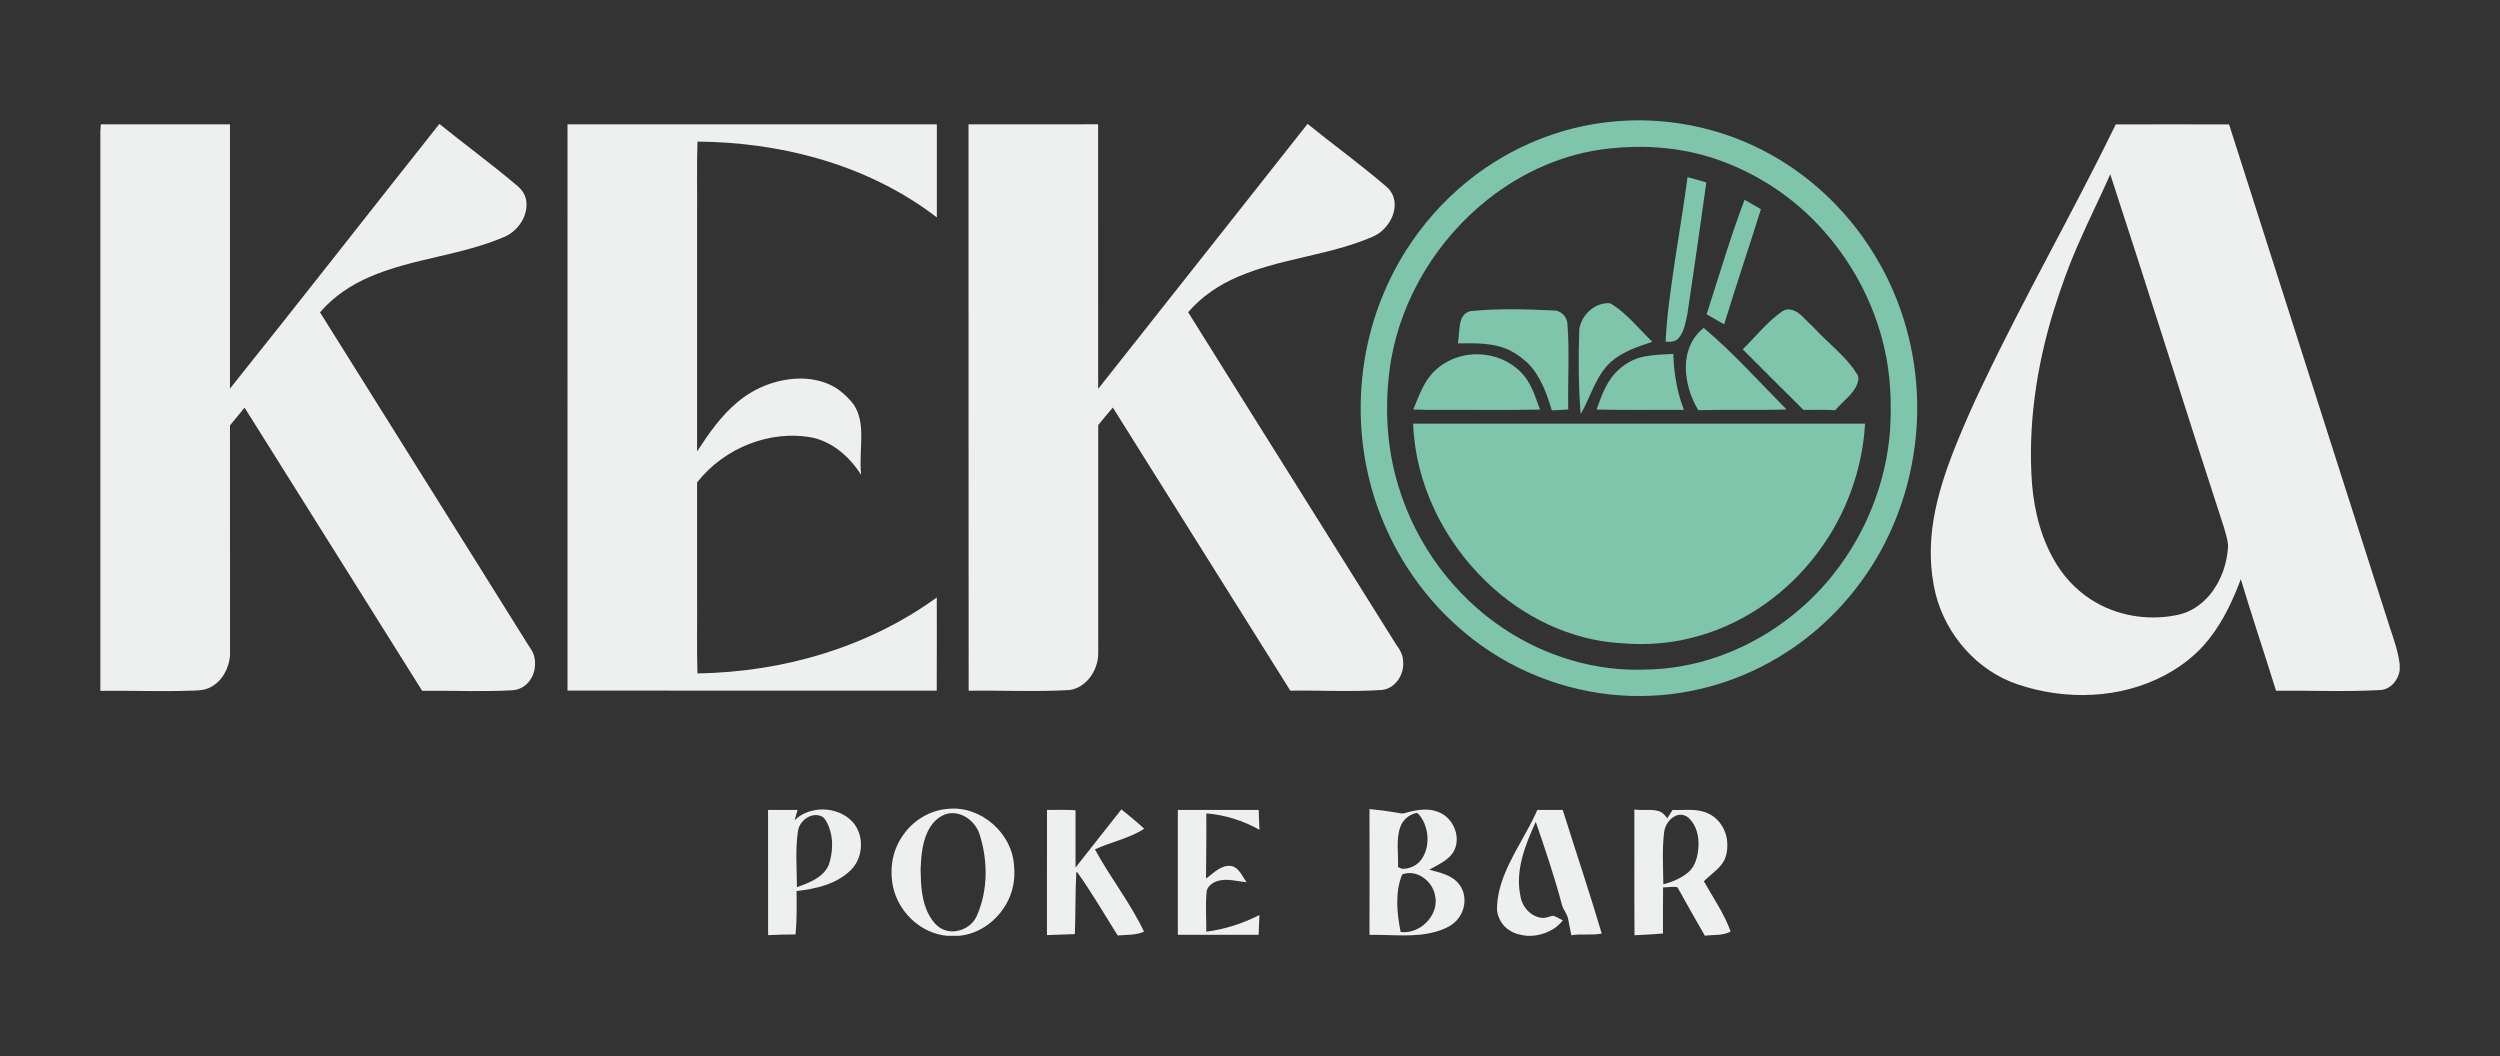 <svg xmlns="http://www.w3.org/2000/svg" xmlns:xlink="http://www.w3.org/1999/xlink" id="Capa_1" x="0px" y="0px" viewBox="0 0 436.46 184.38" style="enable-background:new 0 0 436.46 184.38;" xml:space="preserve"><rect x="0" y="0" width="436.46" height="184.38" fill="#333333" stroke="none"/><style type="text/css">	.st0{fill:#7EC5AB;}	.st1{fill:#EDF0EE;}</style><g>	<g id="_x23_7acaadff_00000039105259325735026140000003579331791744584353_">		<path class="st0" d="M280.59,21.33c9.82-1.17,20,0.85,28.63,5.69c7.63,4.26,14.03,10.62,18.44,18.15   c4.49,7.57,6.9,16.33,7.05,25.12c0.17,9.63-2.36,19.32-7.34,27.58c-3.91,6.46-9.28,12.06-15.66,16.12   c-7.45,4.79-16.25,7.46-25.11,7.52c-9.9,0.12-19.8-3.01-27.87-8.74c-7.53-5.34-13.49-12.81-17.08-21.31   c-5.49-12.76-5.44-27.73,0.02-40.49c4.2-9.94,11.7-18.49,21.12-23.8C268.26,24.07,274.35,22.05,280.59,21.33 M280.82,25.94   c-7.7,0.83-15.04,4.09-21.08,8.88c-8.77,6.95-15.02,17.11-16.91,28.17c-1.16,7.32-0.87,14.93,1.36,22.03   c3.04,10.01,9.6,18.92,18.31,24.71c7.32,4.89,16.16,7.55,24.98,7.16c12.71-0.21,24.9-6.83,32.7-16.76   c5.64-7.14,9.13-15.98,9.8-25.06c0.28-4.77,0.09-9.6-0.99-14.26c-1.84-8.11-5.95-15.67-11.68-21.69   c-5.16-5.44-11.74-9.52-18.9-11.73C292.73,25.67,286.7,25.28,280.82,25.94z"></path>		<path class="st0" d="M294.62,30.92c1.1,0.29,2.19,0.61,3.28,0.94c-1.08,7.68-2.16,15.37-3.32,23.04   c-0.33,1.45-0.55,3.07-1.59,4.21c-0.57,0.6-1.43,0.6-2.2,0.55c0.21-4.82,0.97-9.61,1.66-14.39   C293.17,40.49,293.99,35.72,294.62,30.92z"></path>		<path class="st0" d="M304.57,34.88c0.96,0.53,1.9,1.11,2.86,1.64c-2.1,6.72-4.36,13.38-6.42,20.11c-1.02-0.59-2.05-1.16-3.06-1.76   C300.11,48.2,302.08,41.45,304.57,34.88z"></path>		<path class="st0" d="M275.72,57.51c0.3-2.13,2-4.01,4.1-4.48c0.56-0.09,1.22-0.25,1.7,0.15c2.68,1.74,4.66,4.3,6.95,6.49   c-2.53,0.85-5.17,1.7-7.21,3.49c-2.68,2.43-3.53,6.11-5.3,9.14C275.57,67.38,275.54,62.44,275.72,57.51z"></path>		<path class="st0" d="M256.98,54.29c4.83-0.47,9.69-0.29,14.54-0.08c1.17,0.13,2.11,1.25,2.14,2.42c0.37,4.94,0.03,9.9,0.13,14.85   c-0.95,0.1-1.91,0.11-2.87,0.16c-0.9-2.95-1.97-6.01-4.19-8.25c-1.27-1.15-2.7-2.18-4.35-2.71c-2.54-0.86-5.24-0.75-7.88-0.74   c0.3-1.37,0.14-2.82,0.61-4.16C255.38,54.99,256.11,54.33,256.98,54.29z"></path>		<path class="st0" d="M311.09,54.4c0.62-0.5,1.53-0.46,2.22-0.13c0.97,0.43,1.63,1.28,2.38,1.99c1.11,1.01,2.08,2.17,3.2,3.17   c1.9,1.82,3.92,3.6,5.31,5.87c0.41,0.53,0.23,1.25,0.01,1.82c-0.78,1.87-2.57,2.98-3.81,4.5c-1.85-0.13-3.7-0.04-5.55-0.06   c-3.55-3.5-7.06-7.05-10.59-10.57C306.51,58.76,308.49,56.23,311.09,54.4z"></path>		<path class="st0" d="M297.44,57.25c5.2,4.35,9.7,9.44,14.46,14.24c-5.14,0.16-10.28-0.02-15.41,0.12   c-1.35-2.26-2.17-4.86-2.17-7.5C294.29,61.51,295.35,58.86,297.44,57.25z"></path>		<path class="st0" d="M250.56,64.67c2.28-2.15,5.54-3.14,8.64-2.73c2.74,0.29,5.36,1.7,7.06,3.88c1.26,1.69,1.89,3.73,2.6,5.69   c-6.21,0.12-12.42,0.02-18.64,0.05c-1.17,0.04-2.32-0.08-3.49-0.05C247.74,69.1,248.59,66.48,250.56,64.67z"></path>		<path class="st0" d="M287.08,62.24c1.66-0.33,3.36-0.36,5.05-0.45c0.11,3.33,0.64,6.67,1.87,9.77   c-5.09-0.04-10.18,0.07-15.26-0.06c0.76-2.18,1.56-4.43,3.1-6.2C283.21,63.77,285.04,62.61,287.08,62.24z"></path>		<path class="st0" d="M246.71,73.97c26.3,0,52.6,0,78.9,0c-0.46,8.12-3.41,16.07-8.3,22.56c-5.12,6.83-12.39,12.1-20.62,14.46   c-4.4,1.32-9.03,1.69-13.6,1.31c-8.85-0.49-17.29-4.61-23.61-10.75C252.01,94.38,247.09,84.37,246.71,73.97z"></path>	</g>	<g id="_x23_ecf0eeff_00000155120601011141546820000004678361972247966100_">		<path class="st1" d="M76.71,21.63c4.39,3.56,8.96,6.9,13.28,10.54c0.9,0.69,1.7,1.63,1.87,2.8c0.41,2.61-1.31,5.21-3.62,6.3   c-7.56,3.32-16.02,3.78-23.61,7.03c-3.32,1.42-6.41,3.47-8.76,6.23c11.92,19.1,23.92,38.14,35.83,57.24   c0.49,0.88,1.19,1.64,1.51,2.61c0.42,1.46,0.21,3.13-0.68,4.38c-0.69,1.03-1.88,1.7-3.12,1.75c-5.23,0.3-10.47,0.03-15.71,0.09   c-10.34-16.47-20.65-32.96-31-49.43c-0.86,1.03-1.71,2.06-2.55,3.1c0.02,13.41-0.01,26.83,0.01,40.24   c-0.21,2.2-1.38,4.42-3.39,5.46c-1.26,0.68-2.74,0.57-4.13,0.63c-5.04,0.15-10.08-0.06-15.12,0.01V23.01   c0.02-0.43,0.05-0.87,0.08-1.3c7.52,0,15.03,0,22.55,0c0,15.38,0,30.75,0,46.13C52.43,52.51,64.51,37.02,76.71,21.63z"></path>		<path class="st1" d="M169.09,21.71c7.54-0.01,15.08,0.01,22.62-0.01c0.02,15.4,0,30.79,0.01,46.19   c12.22-15.4,24.36-30.85,36.56-46.26c4.57,3.69,9.33,7.15,13.78,10.97c0.87,0.74,1.41,1.86,1.43,3.01c0.05,1.9-0.99,3.7-2.44,4.88   c-0.89,0.74-2.02,1.08-3.08,1.51c-7.13,2.7-14.9,3.3-21.92,6.35c-3.27,1.4-6.3,3.45-8.62,6.16   c12.06,19.34,24.21,38.62,36.28,57.96c0.67,0.91,1.28,1.94,1.26,3.11c0.18,2.24-1.41,4.67-3.75,4.88   c-5.31,0.35-10.63,0.04-15.95,0.12c-10.34-16.47-20.66-32.96-30.99-49.43c-0.86,1.01-1.72,2.03-2.55,3.06c0,12.56,0,25.11,0,37.67   c-0.03,1.43,0.16,2.91-0.35,4.29c-0.67,2.15-2.48,4.08-4.81,4.31c-5.82,0.31-11.64,0.03-17.46,0.11   C169.08,87.63,169.1,54.67,169.09,21.71z"></path>		<path class="st1" d="M369.38,21.72c6.59-0.02,13.19-0.01,19.78,0c9.33,29.19,18.65,58.39,27.99,87.58   c0.73,2.18,1.51,4.37,1.8,6.67v1.06c-0.24,1.71-1.6,3.35-3.4,3.44c-6.06,0.34-12.13,0.05-18.19,0.12   c-2.02-6.5-4.19-12.95-6.15-19.47c-1.38,3.67-3.06,7.29-5.51,10.39c-2.05,2.65-4.73,4.76-7.67,6.33   c-7.85,4.21-17.45,4.47-25.8,1.63c-7.04-2.36-12.47-8.59-14.29-15.73c-1.04-4.22-1.09-8.64-0.39-12.91   c0.74-4.56,2.25-8.95,3.96-13.22c1.42-3.49,2.93-6.94,4.57-10.33C353.4,51.86,361.91,37.05,369.38,21.72 M368.42,30.43   c-1.74,3.94-3.66,7.8-5.39,11.74c-1.79,3.99-3.26,8.12-4.56,12.29c-2.96,9.7-4.46,19.92-3.71,30.05   c0.41,4.91,1.69,9.83,4.31,14.04c1.74,2.8,4.17,5.17,7.06,6.76c4.29,2.39,9.46,3.06,14.24,2c2.13-0.48,4.01-1.77,5.4-3.43   c2.01-2.42,3.09-5.54,3.22-8.66c-0.09-1.11-0.45-2.18-0.76-3.25C381.54,71.48,375.13,50.91,368.42,30.43z"></path>		<path class="st1" d="M99.08,21.71c21.49,0,42.98,0,64.48,0c0,5.42,0,10.84,0,16.25c-6.21-4.78-13.41-8.21-20.94-10.34   c-6.77-1.93-13.81-2.84-20.85-2.9c-0.15,4.28-0.03,8.57-0.07,12.86c0,13.75,0.01,27.49,0,41.23c2.03-3.11,4.18-6.23,7.07-8.62   c3.12-2.62,7.17-4.15,11.25-4.1c1.97,0.05,3.97,0.49,5.69,1.5c1.13,0.66,2.08,1.57,2.94,2.53c1.22,1.42,1.64,3.33,1.7,5.16   c0.09,2.54-0.28,5.08-0.01,7.62c-1.92-3.02-4.79-5.62-8.35-6.47c-7.53-1.5-15.59,1.8-20.29,7.79c0.01,6.44,0,12.88,0,19.32   c0.04,4.68-0.07,9.36,0.06,14.03c14.81-0.23,29.75-4.51,41.79-13.27c0,5.43,0.02,10.86-0.01,16.28c-21.49-0.02-42.97,0-64.46-0.01   C99.08,87.63,99.09,54.67,99.08,21.71z"></path>		<path class="st1" d="M157.43,146.15c1.78-2.81,4.88-4.75,8.21-4.95c5.63-0.51,11.07,4.27,11.39,9.9c0.25,2.26-0.16,4.6-1.28,6.59   c-1.66,3.03-4.75,5.34-8.24,5.68h-2.17c-4.36-0.37-8.12-3.79-9.28-7.95C155.23,152.32,155.63,148.84,157.43,146.15 M165.53,142.03   c-1.32,0.29-2.41,1.23-3.12,2.35c-1.38,2.18-1.58,4.86-1.69,7.37c0.05,2.73,0.15,5.6,1.5,8.05c0.59,1.03,1.37,2.05,2.51,2.5   c2.2,0.91,4.98-0.32,5.86-2.53c1.93-4.45,1.88-9.6,0.41-14.17C170.27,143.38,167.92,141.58,165.53,142.03z"></path>		<path class="st1" d="M239.09,141.25c1.49,0.14,2.97,0.32,4.45,0.57c0.61,0.09,1.25,0.34,1.86,0.09c1.87-0.52,3.94-0.92,5.79-0.11   c2.65,1.01,4.04,4.62,2.48,7.05c-0.98,1.46-2.68,2.14-4.15,2.99c1.83,0.5,3.91,0.89,5.16,2.46c1.38,1.67,1.27,4.21,0.01,5.91   c-0.91,1.33-2.45,1.98-3.94,2.43c-3.8,1.1-7.78,0.49-11.66,0.57C239.1,155.88,239.11,148.56,239.09,141.25 M244.43,144.49   c-0.73,2.22-0.26,4.58-0.36,6.87c0.23,0.11,0.45,0.25,0.7,0.32c1.33,0.04,2.69-0.59,3.44-1.71c1.24-1.83,1.3-4.28,0.44-6.28   c-0.31-0.66-0.67-1.36-1.28-1.78C246.01,142.16,244.85,143.17,244.43,144.49 M244.79,152.67c-1.28,3.19-0.91,6.75-0.26,10.04   c3.42,0.45,6.86-3.04,5.99-6.47C250.04,153.77,247.28,151.68,244.79,152.67z"></path>		<path class="st1" d="M134.09,141.4c1.72,0,3.43,0,5.15,0c-0.17,0.6-0.34,1.19-0.51,1.79c2.69-2.6,7.47-2.46,10.05,0.22   c2.2,2.35,1.99,6.45-0.37,8.62c-2.5,2.37-6.03,3.16-9.34,3.53c0.01,2.53,0.07,5.06-0.18,7.58c-1.6,0-3.2,0.04-4.79,0.12   C134.08,155.98,134.09,148.69,134.09,141.4 M139.31,145.1c-0.48,3.25-0.19,6.53-0.18,9.79c2.13-0.77,4.63-1.67,5.57-3.93   c0.71-2.15,0.83-4.59-0.03-6.72c-0.33-0.7-0.64-1.56-1.45-1.81C141.47,141.83,139.55,143.37,139.31,145.1z"></path>		<path class="st1" d="M182.79,141.4c1.66,0.02,3.33-0.06,4.98,0.05c0,3.33,0,6.67,0,10.01c2.68-3.38,5.35-6.76,8.01-10.16   c1.35,1.09,2.7,2.2,3.98,3.38c-2.63,1.72-5.78,2.3-8.6,3.61c2.66,4.9,6.17,9.31,8.57,14.37c-1.45,0.64-3.06,0.52-4.6,0.66   c-2.33-3.71-4.53-7.51-7.08-11.07c-0.04,0.01-0.11,0.03-0.14,0.04c-0.21,3.59-0.11,7.2-0.26,10.79c-1.62,0.04-3.25,0.14-4.87,0.17   C182.79,155.97,182.78,148.69,182.79,141.4z"></path>		<path class="st1" d="M205.63,163.2c-0.01-7.27-0.01-14.53,0-21.8c4.71,0,9.41,0,14.12,0c0.05,1.15,0.06,2.31,0.13,3.47   c-2.84-1.6-6.02-2.61-9.28-2.86c0.05,3.79-0.04,7.58-0.05,11.37c1.33-0.94,2.59-2.41,4.38-2.2c1.42,0.27,1.92,1.82,2.71,2.84   c-1.74-0.16-3.53-0.74-5.25-0.16c-0.85,0.33-1.77,1.03-1.75,2.04c-0.2,2.25-0.02,4.51-0.04,6.76c3.23-0.42,6.37-1.43,9.27-2.91   c-0.05,1.15-0.1,2.3-0.13,3.45C215.05,163.2,210.34,163.2,205.63,163.2z"></path>		<path class="st1" d="M268.4,141.4c1.47,0,2.95,0,4.43,0c2.26,7.2,4.66,14.35,6.81,21.58c-1.75,0.35-3.55,0-5.31,0.3   c-0.21-0.96-0.36-1.94-0.57-2.9c-0.18-0.89-0.87-1.57-1.08-2.45c-1.29-4.89-2.92-9.67-4.56-14.45c-1.82,4-3.61,8.42-2.69,12.89   c0.26,1.86,1.7,3.58,3.61,3.85c0.74,0.16,1.43-0.24,2.15-0.35c0.58,0.21,1.1,0.53,1.65,0.82c-1.29,1.66-3.35,2.56-5.43,2.69h-0.85   c-1.03-0.12-2.07-0.34-2.95-0.91c-1.29-0.76-2.15-2.19-2.26-3.68c0-2.3,0.63-4.55,1.52-6.65   C264.46,148.43,266.78,145.09,268.4,141.4z"></path>		<path class="st1" d="M285.36,163.28c-0.06-7.32,0-14.64-0.03-21.96c1.37,0.22,2.78-0.1,4.13,0.25c0.71,0.17,1.22,0.72,1.61,1.3   c0.3-0.5,0.61-0.99,0.93-1.47c2.04,0.08,4.21-0.3,6.13,0.58c2.02,0.87,3.33,3,3.42,5.17c0.07,1.34-0.15,2.79-1.05,3.84   c-0.87,1.1-2.06,1.87-3.03,2.86c1.61,2.89,3.55,5.64,4.67,8.78c-1.38,0.76-3,0.54-4.5,0.73c-1.63-2.79-3.2-5.63-4.78-8.45   c-0.78-0.21-1.69,0.04-2.51,0.01c-0.05,2.69-0.01,5.37-0.02,8.06C288.67,163.11,287.01,163.21,285.36,163.28 M292.57,142.42   c-1.16,0.52-1.93,1.72-2.05,2.96c-0.36,2.99-0.15,6-0.13,9.01c1.57-0.42,3.14-1.06,4.39-2.13c1.26-1.11,1.65-2.85,1.74-4.45   c0.11-1.72-0.3-3.59-1.55-4.86C294.38,142.3,293.37,142.03,292.57,142.42z"></path>	</g></g></svg>